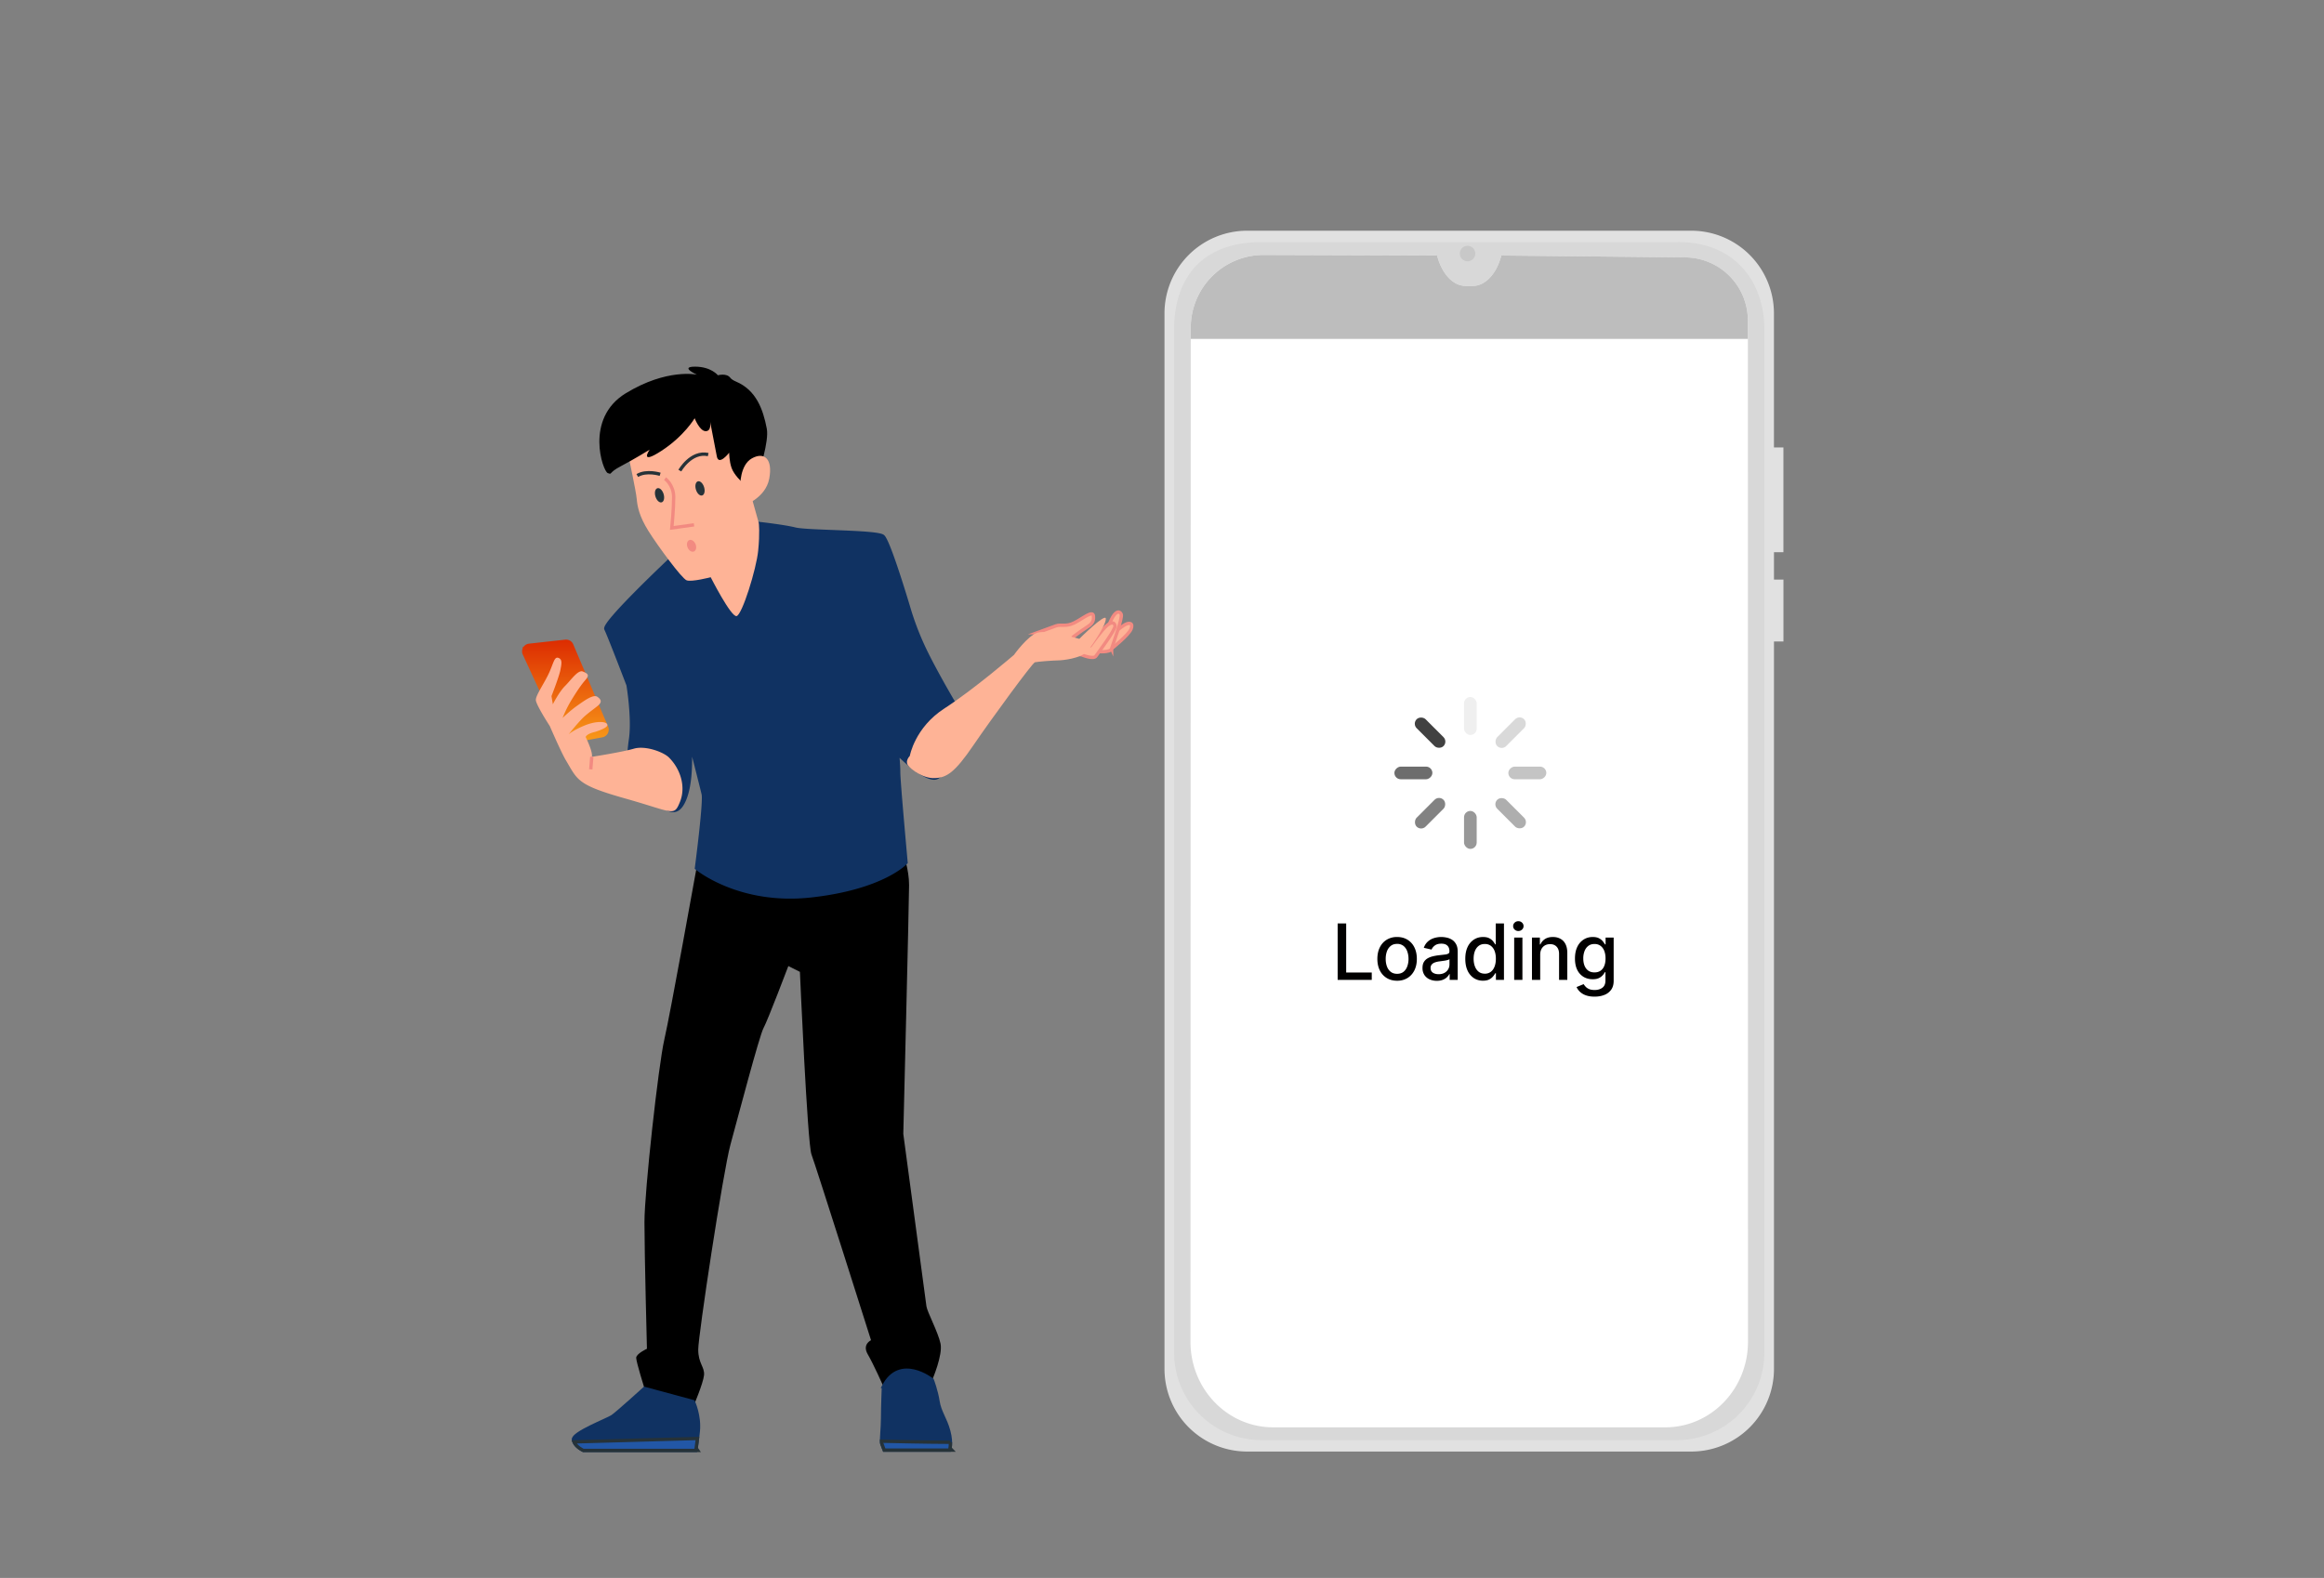 <svg width="240" height="163" fill="none" xmlns="http://www.w3.org/2000/svg"><rect width="100%" height="100%" fill="#808080" stroke="none"/><path d="M71.928 89.675s-2.727 15.158-3.325 17.721c-.597 2.562-2.05 15.625-2.05 18.868 0 3.246.257 13.063.257 13.063s-1.11.512-1.11.938c0 .426.856 3.16.856 3.16l5.04 1.879s1.023-2.391 1.109-3.246c.085-.855-.598-1.195-.598-2.648s2.562-18.357 3.328-21.173c.77-2.817 2.989-11.27 3.415-12.04.426-.769 2.562-6.403 2.562-6.403l1.196.598s.769 17.759 1.195 18.868c.426 1.11 6.148 19.181 6.148 19.181s-.937.426-.34 1.453c.598 1.023 1.622 3.328 1.622 3.328s.938-1.281 2.05-1.535c1.11-.258 2.989.855 2.989.855s1.11-2.562.855-3.758c-.257-1.195-1.367-3.246-1.453-3.843-.086-.598-2.39-17.814-2.39-17.814s.597-24.079.597-25.7c0-1.621-.598-3.246-.598-3.246s-5.039 1.879-11.098 2.133c-6.063.258-9.391-2.219-9.391-2.219l-.866 1.58Z" fill="#000"/><path d="M66.557 143.425s-2.817 2.563-3.329 2.903c-.511.34-4.097 1.707-4.011 2.39.085.684 1.023 1.11 1.023 1.11h11.614s.085-.34.257-1.965c.172-1.621-.511-3.074-.511-3.074l-5.043-1.364Z" fill="#103262" stroke="#103262" stroke-width=".343" stroke-miterlimit="10"/><path d="m72.026 148.595-12.747.354c.23.549.962.882.962.882h11.614c-.004-.003.055-.24.171-1.236Z" fill="#2257A6" stroke="#263238" stroke-width=".343" stroke-miterlimit="10"/><path d="M91.232 143.222s-.086 2.133-.086 3.246c0 1.109-.172 2.391-.086 2.648.086.258.258.684.258.684h6.746s.258-.684-.086-1.965c-.34-1.281-.938-1.965-1.11-3.074-.171-1.11-.597-2.219-.597-2.219s-3.332-2.649-5.04.68Z" fill="#103262" stroke="#103262" stroke-width=".343" stroke-miterlimit="10"/><path d="M98.153 148.989c-2.566-.01-5.76-.082-7.114-.113 0 .11.007.192.024.24.086.258.257.684.257.684h6.747c-.007-.004.096-.282.086-.811Z" fill="#2257A6" stroke="#263238" stroke-width=".343" stroke-miterlimit="10"/><path d="M69.51 57.528s-7.258 6.811-6.939 7.447c.32.635 2.291 5.791 2.291 5.791s.574 3.439.255 5.603c-.32 2.164-.193 4.139-.193 4.139s1.02 1.336 2.418 2.102c1.402.762 2.484 2.102 3.374-.065.89-2.164.508-6.05.508-6.05s1.21 4.71 1.401 5.538c.193.828-.7 7.64-.7 7.64s4.393 3.692 11.84 2.864c7.447-.828 9.803-3.439 9.803-3.439s-.762-8.34-.762-9.294c0-.955-.127-1.976-.127-1.976s2.61 2.673 3.881 2.546c1.275-.127 3.5-5.349 2.927-6.176-.574-.828-2.546-4.208-3.755-6.626a29.406 29.406 0 0 1-1.813-4.534s-2.102-7.131-2.738-7.64c-.635-.508-7.8-.426-9.072-.745-1.274-.32-4.647-.7-5.094-.7-.44.01-6.104 1.346-7.505 3.575Z" fill="#103262" stroke="#103262" stroke-width=".343" stroke-miterlimit="10"/><path d="M64.927 47.216s.763 3.565.828 4.328c.065.762.254 1.782 1.21 3.31.954 1.53 3.438 4.903 3.946 5.095.508.192 2.483-.32 2.483-.32s2.102 4.14 2.673 4.013c.573-.128 2.037-4.837 2.229-6.747.192-1.91.065-2.864.065-2.864l-.89-3.185s-.762-4.455-.762-4.774c0-.32.447-2.61-2.037-3.566-2.483-.955-5.537-1.02-7.574 1.337-2.044 2.352-2.17 3.373-2.17 3.373Z" fill="#FEB396"/><path d="M71.738 43.204s-1.082 1.844-3.439 3.373c-2.356 1.529-1.209-.127-1.209-.127s-1.655 1.02-2.992 1.717c-1.336.701-.827.89-1.336.701-.508-.192-2.415-5.626 1.852-8.237 4.266-2.61 7.36-1.927 7.36-1.927s-1.844-.828-.192-.828c1.656 0 2.357.89 2.357.89s.89-.254 1.274.254c.12.158.347.292.605.402 2.054.873 2.782 2.824 3.17 4.86.254 1.337-.828 4.52-.828 4.52l-1.782.956s-.763-.7-1.02-1.402c-.255-.7-.255-1.59-.255-1.59s-1.082 1.401-1.274.381c-.192-1.02-.7-3.627-.7-3.627s.192 1.02-.447 1.02c-.636 0-1.144-1.336-1.144-1.336Z" fill="#000"/><path d="M76.448 50.208s-.065-2.164 1.21-2.865c1.274-.7 2.163.065 1.782 2.102-.381 2.037-2.672 2.8-2.672 2.8" fill="#FEB396"/><path d="M71.832 56.216c.13.326.051.666-.175.755-.227.093-.519-.096-.653-.422-.13-.327-.052-.667.175-.756.23-.093.522.096.653.423Z" fill="#F28A81"/><path d="M72.711 50.32c.124.403.038.787-.196.86-.233.072-.522-.196-.645-.598-.124-.402-.038-.787.195-.859.234-.072.523.196.646.598ZM68.53 51.032c.124.402.038.787-.195.859-.234.072-.523-.196-.646-.598-.124-.401-.038-.786.196-.858.233-.076.522.192.645.597Z" fill="#263238"/><path d="M68.681 49.442s.89.635.89 1.91c0 1.274-.192 3.184-.192 3.184l2.29-.32" stroke="#F28A81" stroke-width=".343" stroke-miterlimit="10"/><path d="M70.209 48.614s1.147-2.037 2.926-1.656M68.172 48.995s-1.402-.446-2.356.128" stroke="#263238" stroke-width=".343" stroke-miterlimit="10"/><path d="M107.132 65.356s1.401-.508 1.91-.7c.508-.193 1.02.126 1.909-.32.89-.447 1.91-1.336 1.972-.7.065.635-.254.889-.762 1.208-.509.32-1.337.955-1.337.955l-.254.636-3.819-.32c0 .007.061-.566.381-.759ZM114.797 67.005s1.752-1.391 2.009-2.027c.254-.635-.192-.7-.635-.447-.447.255-1.845 1.402-1.845 1.402l.471 1.072Z" fill="#FEB396" stroke="#F28A81" stroke-width=".343" stroke-miterlimit="10"/><path d="M113.358 67.304s1.305.137 1.439-.303c.134-.44 1.161-3.208.99-3.555-.172-.347-.495-.316-.852.258-.361.573-.996 2.428-.996 2.428s-.873.196-1.089.794c-.224.597.508.378.508.378Z" fill="#FEB396" stroke="#F28A81" stroke-width=".343" stroke-miterlimit="10"/><path d="M111.713 67.647s1.209.508 1.464.127c.254-.381 2.037-2.737 1.975-3.119-.066-.381-.382-.446-.89 0-.508.447-1.656 2.037-1.656 2.037s-.889-.065-1.274.447c-.385.511.381.508.381.508Z" fill="#FEB396" stroke="#F28A81" stroke-width=".343" stroke-miterlimit="10"/><path d="M93.955 78.09s.508-2.927 3.565-4.902 7.193-5.537 7.193-5.537 1.401-1.975 2.418-2.291c1.02-.32 4.328.635 4.328.635s2.673-2.672 2.738-2.102c.065.573-1.274 2.61-1.91 3.373-.635.762-2.61.955-3.057.955-.447 0-2.102.127-2.356.192-.255.065-4.456 5.791-6.365 8.594-1.91 2.8-2.738 3.312-3.947 3.373-1.21.066-2.484-.89-2.8-1.336-.319-.446.193-.955.193-.955Z" fill="#FEB396"/><path d="m54.146 67.55 4.012 8.705c.12.261.405.409.687.357l3.328-.615a.63.63 0 0 0 .468-.865l-3.6-8.505a.63.63 0 0 0-.65-.381l-3.74.415a.628.628 0 0 0-.505.89Z" fill="url(#a)" stroke="url(#b)" stroke-width=".343" stroke-miterlimit="10"/><path d="M56.777 75.001s-1.44-2.205-1.44-2.7c0-.494.838-1.665 1.333-2.723.495-1.058.563-1.763.986-1.622.422.141.354.564.213 1.271-.14.704-.917 2.68-.917 2.68l.14.845s.636-1.271 1.272-1.903c.635-.636 1.34-1.694 1.834-1.48.495.212.704.353.282.844-.423.495-.722.904-1.422 2.03a12.4 12.4 0 0 0-.959 1.92s.794-.766 1.501-1.26c.704-.495 1.656-1.21 2.082-.928.422.282.494.564.072.917-.423.354-.807.598-1.37 1.09-.564.494-1.663 1.871-1.663 1.871s.464-.419 1.662-.913c1.2-.495 2.295-.437 2.34-.059.04.337-1.261.722-1.261.722-.934.213-.979.535-.979.535s.776 1.553.635 2.044c0 0 3.133-.488 4.332-.841 1.199-.354 3.067.343 3.638.913 1.198 1.2 1.762 3.033 1.13 4.586-.636 1.553-.636 1.058-5.644-.354s-4.912-1.903-6.135-3.95c-.47-.776-1.662-3.535-1.662-3.535Z" fill="#FEB396"/><path d="m61.114 78.182-.106 1.292" stroke="#F28A81" stroke-width=".343" stroke-miterlimit="10"/><path d="M184.175 57.04V46.22h-.979V32.37a8.54 8.54 0 0 0-8.539-8.538h-45.86a8.54 8.54 0 0 0-8.54 8.539v109.035a8.54 8.54 0 0 0 8.54 8.539h45.863a8.539 8.539 0 0 0 8.539-8.539V66.263h.979v-6.392h-.979v-2.827h.976v-.003Z" fill="#E1E1E1"/><path d="M173.163 148.767h-42.871a9.044 9.044 0 0 1-9.044-9.044V34.053c0-4.994 2.559-9.044 9.044-9.044h42.871c5.946-.082 9.045 4.05 9.045 9.045v105.669a9.045 9.045 0 0 1-9.045 9.044Z" fill="#D8D8D8"/><path d="m155.044 26.397-.017.062c-.502 1.868-1.656 3.08-2.934 3.08h-.735c-1.278 0-2.432-1.212-2.933-3.08l-.017-.062-17.886-.062a7.528 7.528 0 0 0-7.554 7.526l-.027 104.745c0 4.881 3.823 8.838 8.539 8.838h40.495c4.716 0 8.539-3.957 8.539-8.838l-.01-105.497a6.52 6.52 0 0 0-6.451-6.516l-19.009-.196Z" fill="#fff"/><path d="M180.503 35.012v-1.907a6.519 6.519 0 0 0-6.451-6.516l-19.009-.195-.017.061c-.501 1.869-1.656 3.082-2.933 3.082h-.735c-1.278 0-2.432-1.213-2.934-3.082l-.017-.061-17.886-.059a7.528 7.528 0 0 0-7.553 7.526v1.15h57.535Z" fill="#BDBDBD"/><path d="M152.353 26.19c0-.442-.357-.8-.8-.8-.443 0-.8.358-.8.8 0 .444.357.801.8.801.44.004.8-.357.8-.8Z" fill="#C8C8C8"/><path d="M138.14 101.222v-5.83h.88v5.072h2.642v.758h-3.522Zm6.139.088c-.41 0-.768-.094-1.073-.282a1.903 1.903 0 0 1-.712-.788c-.169-.338-.253-.733-.253-1.185 0-.453.084-.85.253-1.19.169-.34.406-.603.712-.791a2.005 2.005 0 0 1 1.073-.282c.41 0 .768.094 1.074.282a1.9 1.9 0 0 1 .711.791c.169.34.254.737.254 1.19 0 .452-.085.847-.254 1.185-.169.337-.406.6-.711.788a2.01 2.01 0 0 1-1.074.282Zm.003-.715c.266 0 .486-.07.661-.21.174-.141.303-.328.387-.561a2.24 2.24 0 0 0 .128-.772c0-.279-.043-.535-.128-.768a1.26 1.26 0 0 0-.387-.567 1.013 1.013 0 0 0-.661-.213c-.268 0-.49.07-.666.213a1.265 1.265 0 0 0-.39.567c-.084.233-.125.49-.125.768 0 .281.041.538.125.772.085.233.215.42.39.561.176.14.398.21.666.21Zm4.098.724a1.79 1.79 0 0 1-.751-.154 1.269 1.269 0 0 1-.533-.453 1.297 1.297 0 0 1-.193-.726c0-.247.047-.45.142-.61.095-.159.223-.285.384-.378.162-.093.342-.163.541-.21.199-.048.403-.084.609-.109l.638-.074a.938.938 0 0 0 .356-.1c.074-.045.111-.119.111-.221v-.02c0-.249-.07-.442-.211-.578-.138-.137-.345-.205-.62-.205-.287 0-.513.063-.678.19a1.026 1.026 0 0 0-.339.42l-.8-.183c.095-.266.234-.48.416-.644.184-.165.396-.284.635-.358a2.48 2.48 0 0 1 .754-.114c.175 0 .36.02.556.062.197.04.381.114.552.222.173.109.314.263.424.465.11.199.165.458.165.777v2.904h-.831v-.598h-.034c-.055.11-.138.218-.248.324-.11.107-.251.195-.424.265s-.38.106-.621.106Zm.185-.684c.236 0 .437-.046.604-.139a.974.974 0 0 0 .518-.852v-.563a.437.437 0 0 1-.177.085 2.72 2.72 0 0 1-.293.066 31.115 31.115 0 0 1-.583.082 2.11 2.11 0 0 0-.453.106.78.78 0 0 0-.325.213.537.537 0 0 0-.119.365c0 .21.078.37.233.478.156.106.354.159.595.159Zm4.584.672c-.353 0-.668-.09-.945-.27a1.847 1.847 0 0 1-.65-.777c-.155-.338-.233-.744-.233-1.216 0-.473.079-.877.236-1.213a1.82 1.82 0 0 1 .655-.772c.277-.178.591-.267.942-.267.272 0 .49.045.655.136.167.09.296.194.387.314.093.12.166.225.217.316h.051V95.39h.851v5.831h-.831v-.681h-.071c-.051.093-.125.2-.222.319-.095.12-.226.224-.393.313-.167.09-.384.134-.649.134Zm.188-.726a.99.99 0 0 0 .62-.193c.171-.131.3-.313.388-.544.089-.232.133-.501.133-.809 0-.303-.043-.57-.131-.797a1.168 1.168 0 0 0-.384-.532 1.012 1.012 0 0 0-.626-.191c-.257 0-.47.066-.641.2-.171.132-.3.313-.387.543-.086.23-.128.489-.128.777 0 .293.043.555.131.789.087.233.216.418.387.555.173.135.385.202.638.202Zm3.033.641v-4.373h.851v4.373h-.851Zm.43-5.048a.544.544 0 0 1-.382-.148.482.482 0 0 1-.156-.359c0-.14.052-.26.156-.359.107-.1.234-.15.382-.15s.274.05.379.15a.472.472 0 0 1 .159.36.478.478 0 0 1-.159.358.533.533 0 0 1-.379.148Zm2.257 2.451v2.597h-.851v-4.373h.817v.712h.054a1.25 1.25 0 0 1 .473-.559c.216-.14.489-.21.817-.21.298 0 .559.062.783.188.224.123.398.307.521.552.123.245.185.548.185.908v2.782h-.851v-2.68c0-.316-.083-.564-.248-.742-.165-.18-.392-.27-.68-.27-.198 0-.373.042-.527.127a.926.926 0 0 0-.362.376c-.087.163-.131.36-.131.592Zm5.614 4.328c-.347 0-.646-.046-.897-.137a1.724 1.724 0 0 1-.609-.361 1.52 1.52 0 0 1-.353-.493l.731-.302c.052.084.12.172.205.265.088.095.205.176.353.242.15.066.343.1.578.1.323 0 .59-.079.8-.237.211-.155.316-.404.316-.746v-.859h-.054a1.916 1.916 0 0 1-.222.31 1.194 1.194 0 0 1-.393.296c-.167.084-.384.125-.652.125-.345 0-.656-.08-.933-.242a1.708 1.708 0 0 1-.655-.72c-.16-.319-.239-.71-.239-1.176 0-.465.078-.863.236-1.196a1.8 1.8 0 0 1 .655-.763c.277-.178.591-.267.942-.267.272 0 .491.045.658.136.167.09.297.194.39.314.095.12.168.225.219.316h.063v-.71h.834v4.471c0 .375-.087.684-.262.925a1.545 1.545 0 0 1-.709.535c-.296.116-.63.174-1.002.174Zm-.009-2.503c.245 0 .452-.057.621-.171.171-.115.3-.28.387-.495.089-.216.134-.475.134-.777 0-.294-.044-.553-.131-.777a1.152 1.152 0 0 0-.384-.524 1.013 1.013 0 0 0-.627-.191c-.256 0-.469.066-.64.2-.171.13-.3.309-.387.534a2.114 2.114 0 0 0-.129.758c0 .286.044.538.131.754.088.217.217.386.388.507.172.122.385.182.637.182Z" fill="#010000"/><rect x="151.191" y="72" width="1.307" height="3.922" rx=".654" fill="#EFEFEF"/><rect x="144" y="80.498" width="1.307" height="3.922" rx=".654" transform="rotate(-90 144 80.498)" fill="#6D6D6D"/><rect x="152.498" y="87.689" width="1.307" height="3.922" rx=".654" transform="rotate(180 152.498 87.69)" fill="#989898"/><rect x="159.689" y="79.191" width="1.307" height="3.922" rx=".654" transform="rotate(90 159.689 79.191)" fill="#C4C4C4"/><rect x="145.835" y="74.76" width="1.307" height="3.922" rx=".654" transform="rotate(-45 145.835 74.76)" fill="#414141"/><rect x="146.76" y="85.854" width="1.307" height="3.922" rx=".654" transform="rotate(-135 146.76 85.854)" fill="#828282"/><rect x="157.854" y="84.93" width="1.307" height="3.922" rx=".654" transform="rotate(135 157.854 84.93)" fill="#AEAEAE"/><rect x="156.93" y="73.835" width="1.307" height="3.922" rx=".654" transform="rotate(45 156.93 73.835)" fill="#D9D9D9"/><defs><linearGradient id="a" x1="58.389" y1="66.242" x2="58.389" y2="76.622" gradientUnits="userSpaceOnUse"><stop offset="0" stop-color="#DD2E01"/><stop offset="1" stop-color="#F89A19"/></linearGradient><linearGradient id="b" x1="58.389" y1="66.242" x2="58.389" y2="76.622" gradientUnits="userSpaceOnUse"><stop stop-color="#DD2E01"/><stop offset="1" stop-color="#F89A19"/></linearGradient></defs></svg>